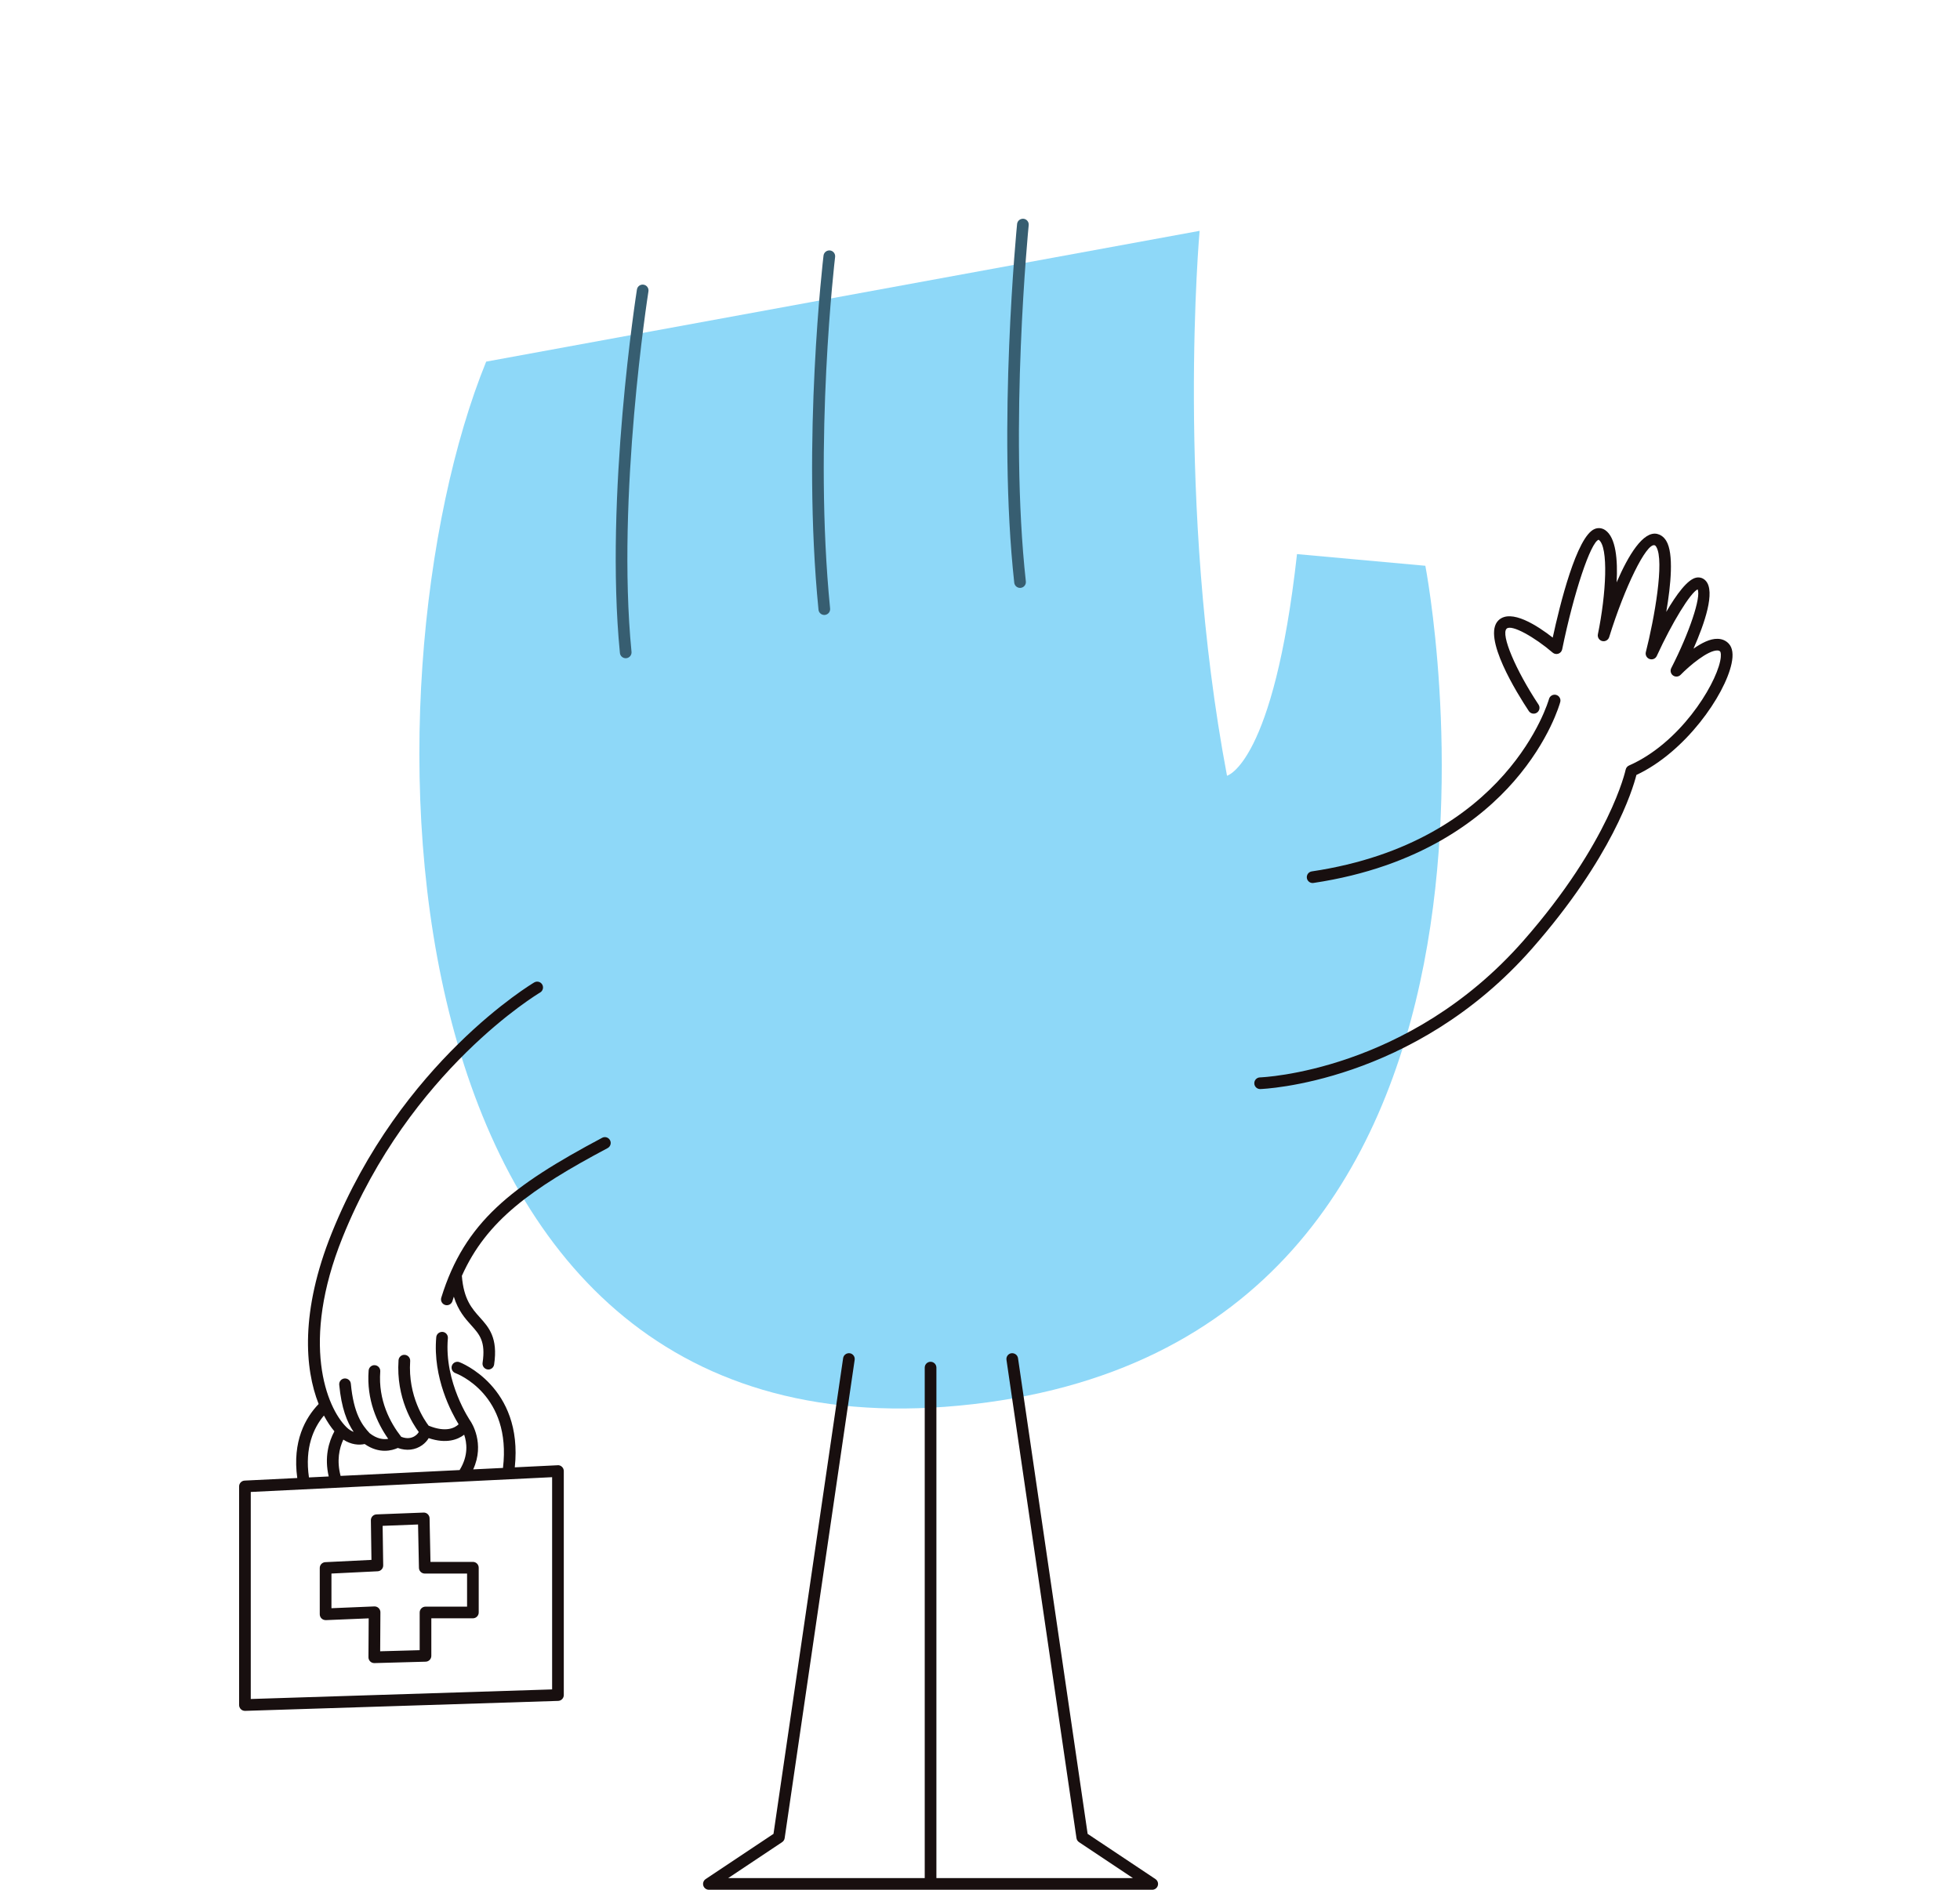 <?xml version="1.0" encoding="UTF-8"?>
<svg xmlns="http://www.w3.org/2000/svg" id="alt-first-aid" version="1.1" viewBox="0 0 168 162">
  <path d="M41.672,31l61.152-11.211s-2.088,23.264,2.348,46.711c0,0,4-1,6-19l11,1s13,67-40,72c-50.862,4.798-51.5-62.5-40.5-89.5Z" fill="#8ed8f8" stroke-width="0"></path>
  <g>
    <path d="M87.726,18.753c-.28-.018-.519.173-.547.448-.017.172-1.712,17.412-.243,30.751.028.256.245.445.497.445.018,0,.037-.001.055-.003.274-.03.473-.277.442-.552-1.458-13.233.227-30.371.244-30.543.027-.275-.173-.52-.448-.547Z" fill="#375e71" stroke-width="0"></path>
    <path d="M71.145,21.471c-.273-.033-.523.163-.557.436-.018.156-1.874,15.808-.431,30.359.025.258.243.451.497.451.017,0,.033-.001.05-.003.275-.027.475-.272.448-.547-1.432-14.44.41-29.985.429-30.141.033-.274-.163-.523-.436-.557Z" fill="#375e71" stroke-width="0"></path>
    <path d="M55.166,24.403c-.275-.044-.529.143-.572.415-.028.176-2.781,17.725-1.459,31.157.025.258.243.451.497.451.016,0,.033-.001.049-.002.275-.027.476-.272.449-.546-1.309-13.303,1.423-30.728,1.451-30.902.043-.273-.143-.529-.415-.572Z" fill="#375e71" stroke-width="0"></path>
  </g>
  <g>
    <path d="M99.041,161.084l-5.815-3.877-5.968-40.779c-.04-.273-.294-.453-.567-.423-.274.04-.462.294-.422.567l6,41c.021.141.1.266.217.344l4.626,3.084h-16.849v-43.762c0-.276-.224-.5-.5-.5-.276,0-.5.224-.5.5v43.762h-16.849l4.626-3.084c.118-.078.197-.203.217-.344l6-41c.04-.273-.149-.527-.422-.567-.273-.032-.527.149-.567.423l-5.968,40.779-5.815,3.877c-.183.122-.265.35-.201.56s.258.355.478.355h38c.22,0,.415-.145.478-.355.064-.211-.018-.439-.201-.56Z" fill="#180f0f" stroke-width="0"></path>
    <path d="M148.192,55.189c-.246-.272-.581-.42-.97-.427-.657-.018-1.391.376-2.065.842.959-2.175,1.889-4.891,1.053-5.812-.206-.228-.489-.327-.784-.281-.763.118-1.738,1.457-2.603,2.943.394-2.303.657-5.008-.003-6.093-.241-.396-.555-.54-.775-.592-1.197-.273-2.473,1.824-3.477,4.153.104-1.935-.059-3.851-.978-4.478-.277-.188-.6-.222-.903-.099-1.545.626-2.993,6.529-3.596,9.312-1.281-1-3.582-2.518-4.653-1.478-1.44,1.405,1.629,6.306,2.603,7.775.153.231.465.292.693.14.23-.152.293-.463.141-.693-1.969-2.968-3.248-6.008-2.737-6.506.419-.408,2.429.744,3.947,2.049.135.117.321.151.488.094.167-.058.292-.199.328-.373.999-4.891,2.449-9.193,3.126-9.396.867.591.642,4.665-.064,8.099-.055.261.106.519.365.585.254.067.522-.083.602-.337,1.327-4.283,3.179-8.063,3.889-7.875.019.004.075.017.147.137.722,1.185-.165,6.161-.893,9.02-.064.251.074.509.317.595.248.088.514-.027.621-.263,1.321-2.879,2.882-5.416,3.498-5.708.32.64-.699,3.711-2.258,6.75-.112.22-.047.49.153.634.201.144.477.121.65-.058.789-.811,2.332-2.088,3.135-2.088.005,0,.01,0,.015.001.141.002.203.05.245.097.035.04.11.276-.008.827-.467,2.18-3.476,7.031-7.809,8.937-.153.067-.255.202-.288.353-0.0.002-.001.003-.002.004-.013.061-1.343,6.209-8.762,14.661-9.869,11.245-22.457,11.716-22.582,11.719-.276.008-.494.237-.486.514.007.272.23.486.499.486h.014c.13-.004,13.139-.473,23.308-12.059,6.851-7.806,8.609-13.597,8.931-14.868,4.215-1.974,7.577-6.842,8.154-9.538.168-.78.091-1.354-.228-1.707Z" fill="#180f0f" stroke-width="0"></path>
    <path d="M112.509,75.695c.024,0,.049-.002.075-.005,9.117-1.365,14.377-5.491,17.184-8.712,3.057-3.508,3.932-6.663,3.967-6.796.072-.267-.086-.541-.352-.613-.263-.07-.541.087-.612.352-.033.122-3.493,12.26-20.334,14.78-.273.041-.461.295-.42.569.037.248.251.426.494.426Z" fill="#180f0f" stroke-width="0"></path>
    <path d="M27.93,138.885l3.672-.153-.02,3.334c-.001.136.053.266.15.36.093.092.219.142.35.142h.014l4.389-.121c.271-.008.486-.229.486-.5v-3.219h3.562c.276,0,.5-.224.5-.5v-3.836c0-.276-.224-.5-.5-.5h-3.635l-.077-3.737c-.003-.134-.059-.261-.157-.354-.098-.092-.217-.142-.362-.136l-4.032.156c-.271.011-.484.236-.48.507l.049,3.393-3.955.195c-.267.013-.476.232-.476.499v3.969c0,.136.056.267.154.36.099.095.229.142.367.14ZM28.409,134.892l3.962-.195c.269-.013.479-.237.475-.506l-.049-3.388,3.036-.117.076,3.718c.006.272.228.489.5.489h3.625v2.836h-3.562c-.276,0-.5.224-.5.5v3.232l-3.386.094.02-3.342c.001-.137-.054-.268-.153-.362-.093-.091-.218-.141-.347-.141h-.021l-3.675.153v-2.972Z" fill="#180f0f" stroke-width="0"></path>
    <path d="M47.8,125.607l-3.675.18c.737-6.933-4.693-8.999-4.749-9.019-.259-.093-.544.038-.64.297-.095.259.038.546.296.643.2.073,4.829,1.868,4.08,8.129l-2.553.125c1.024-2.226-.152-4.017-.224-4.122-.001-.002-.003-.004-.004-.006-.023-.033-2.278-3.32-1.942-7.117.024-.275-.179-.518-.454-.542-.279-.014-.518.18-.542.454-.309,3.504,1.327,6.511,1.917,7.466-.306.297-1.062.735-2.57.12-.335-.436-1.788-2.519-1.583-5.539.019-.275-.189-.515-.465-.533-.273-.025-.514.19-.533.465-.22,3.248,1.239,5.488,1.735,6.149-.058.106-.185.263-.391.38-.23.129-.604.234-1.113.032-.941-1.202-1.984-3.123-1.797-5.603.021-.274-.185-.515-.461-.536-.273-.025-.516.185-.536.462-.189,2.507.729,4.498,1.679,5.852-.404.07-.961.012-1.589-.482-.657-.7-1.372-1.675-1.615-4.244-.026-.274-.267-.471-.545-.451-.275.026-.477.271-.45.545.191,2.015.669,3.2,1.236,4.036-.194-.073-.405-.197-.614-.402-1.708-1.677-3.976-7.237-.332-16.281,5.781-14.345,16.819-20.917,16.93-20.983.238-.139.319-.445.18-.684-.138-.238-.443-.32-.684-.18-.113.065-11.44,6.796-17.354,21.473-2.72,6.751-2.312,11.672-1.126,14.666-1.139,1.182-2.266,3.188-1.833,6.345l-4.509.221c-.267.013-.476.233-.476.499v18.741c0,.136.055.265.152.359.093.09.218.141.348.141h.016l26.83-.855c.27-.009.484-.231.484-.5v-19.202c0-.137-.056-.268-.155-.362s-.23-.153-.369-.137ZM29.426,123.408c.664.444,1.354.491,1.831.38.63.439,1.222.579,1.721.579.474,0,.863-.126,1.12-.241.74.267,1.489.185,2.084-.238.238-.17.432-.382.562-.605,1.526.51,2.494.126,3.042-.293.226.65.392,1.77-.391,3.03l-10.201.5c-.345-1.306-.118-2.356.233-3.111ZM27.766,121.346c.284.538.591.99.897,1.352-.486.902-.87,2.214-.488,3.871l-1.693.083c-.373-2.56.398-4.25,1.283-5.306ZM47.324,144.824l-25.83.822v-17.748l25.83-1.267v18.192Z" fill="#180f0f" stroke-width="0"></path>
    <path d="M51.612,97.538c-7.748,4.121-11.788,7.223-13.788,13.704-.082.264.066.544.33.625.049.016.099.022.147.022.214,0,.412-.138.478-.352.04-.128.08-.254.121-.379.369,1.197.973,1.871,1.488,2.446.725.808,1.249,1.392.976,3.222-.041.273.148.528.421.568.025.004.05.006.074.006.244,0,.457-.178.494-.426.342-2.297-.452-3.182-1.221-4.038-.683-.762-1.389-1.55-1.544-3.565,2.121-4.741,5.93-7.46,12.493-10.95.244-.13.336-.433.206-.676-.129-.244-.433-.339-.676-.207Z" fill="#180f0f" stroke-width="0"></path>
  </g>
</svg>
